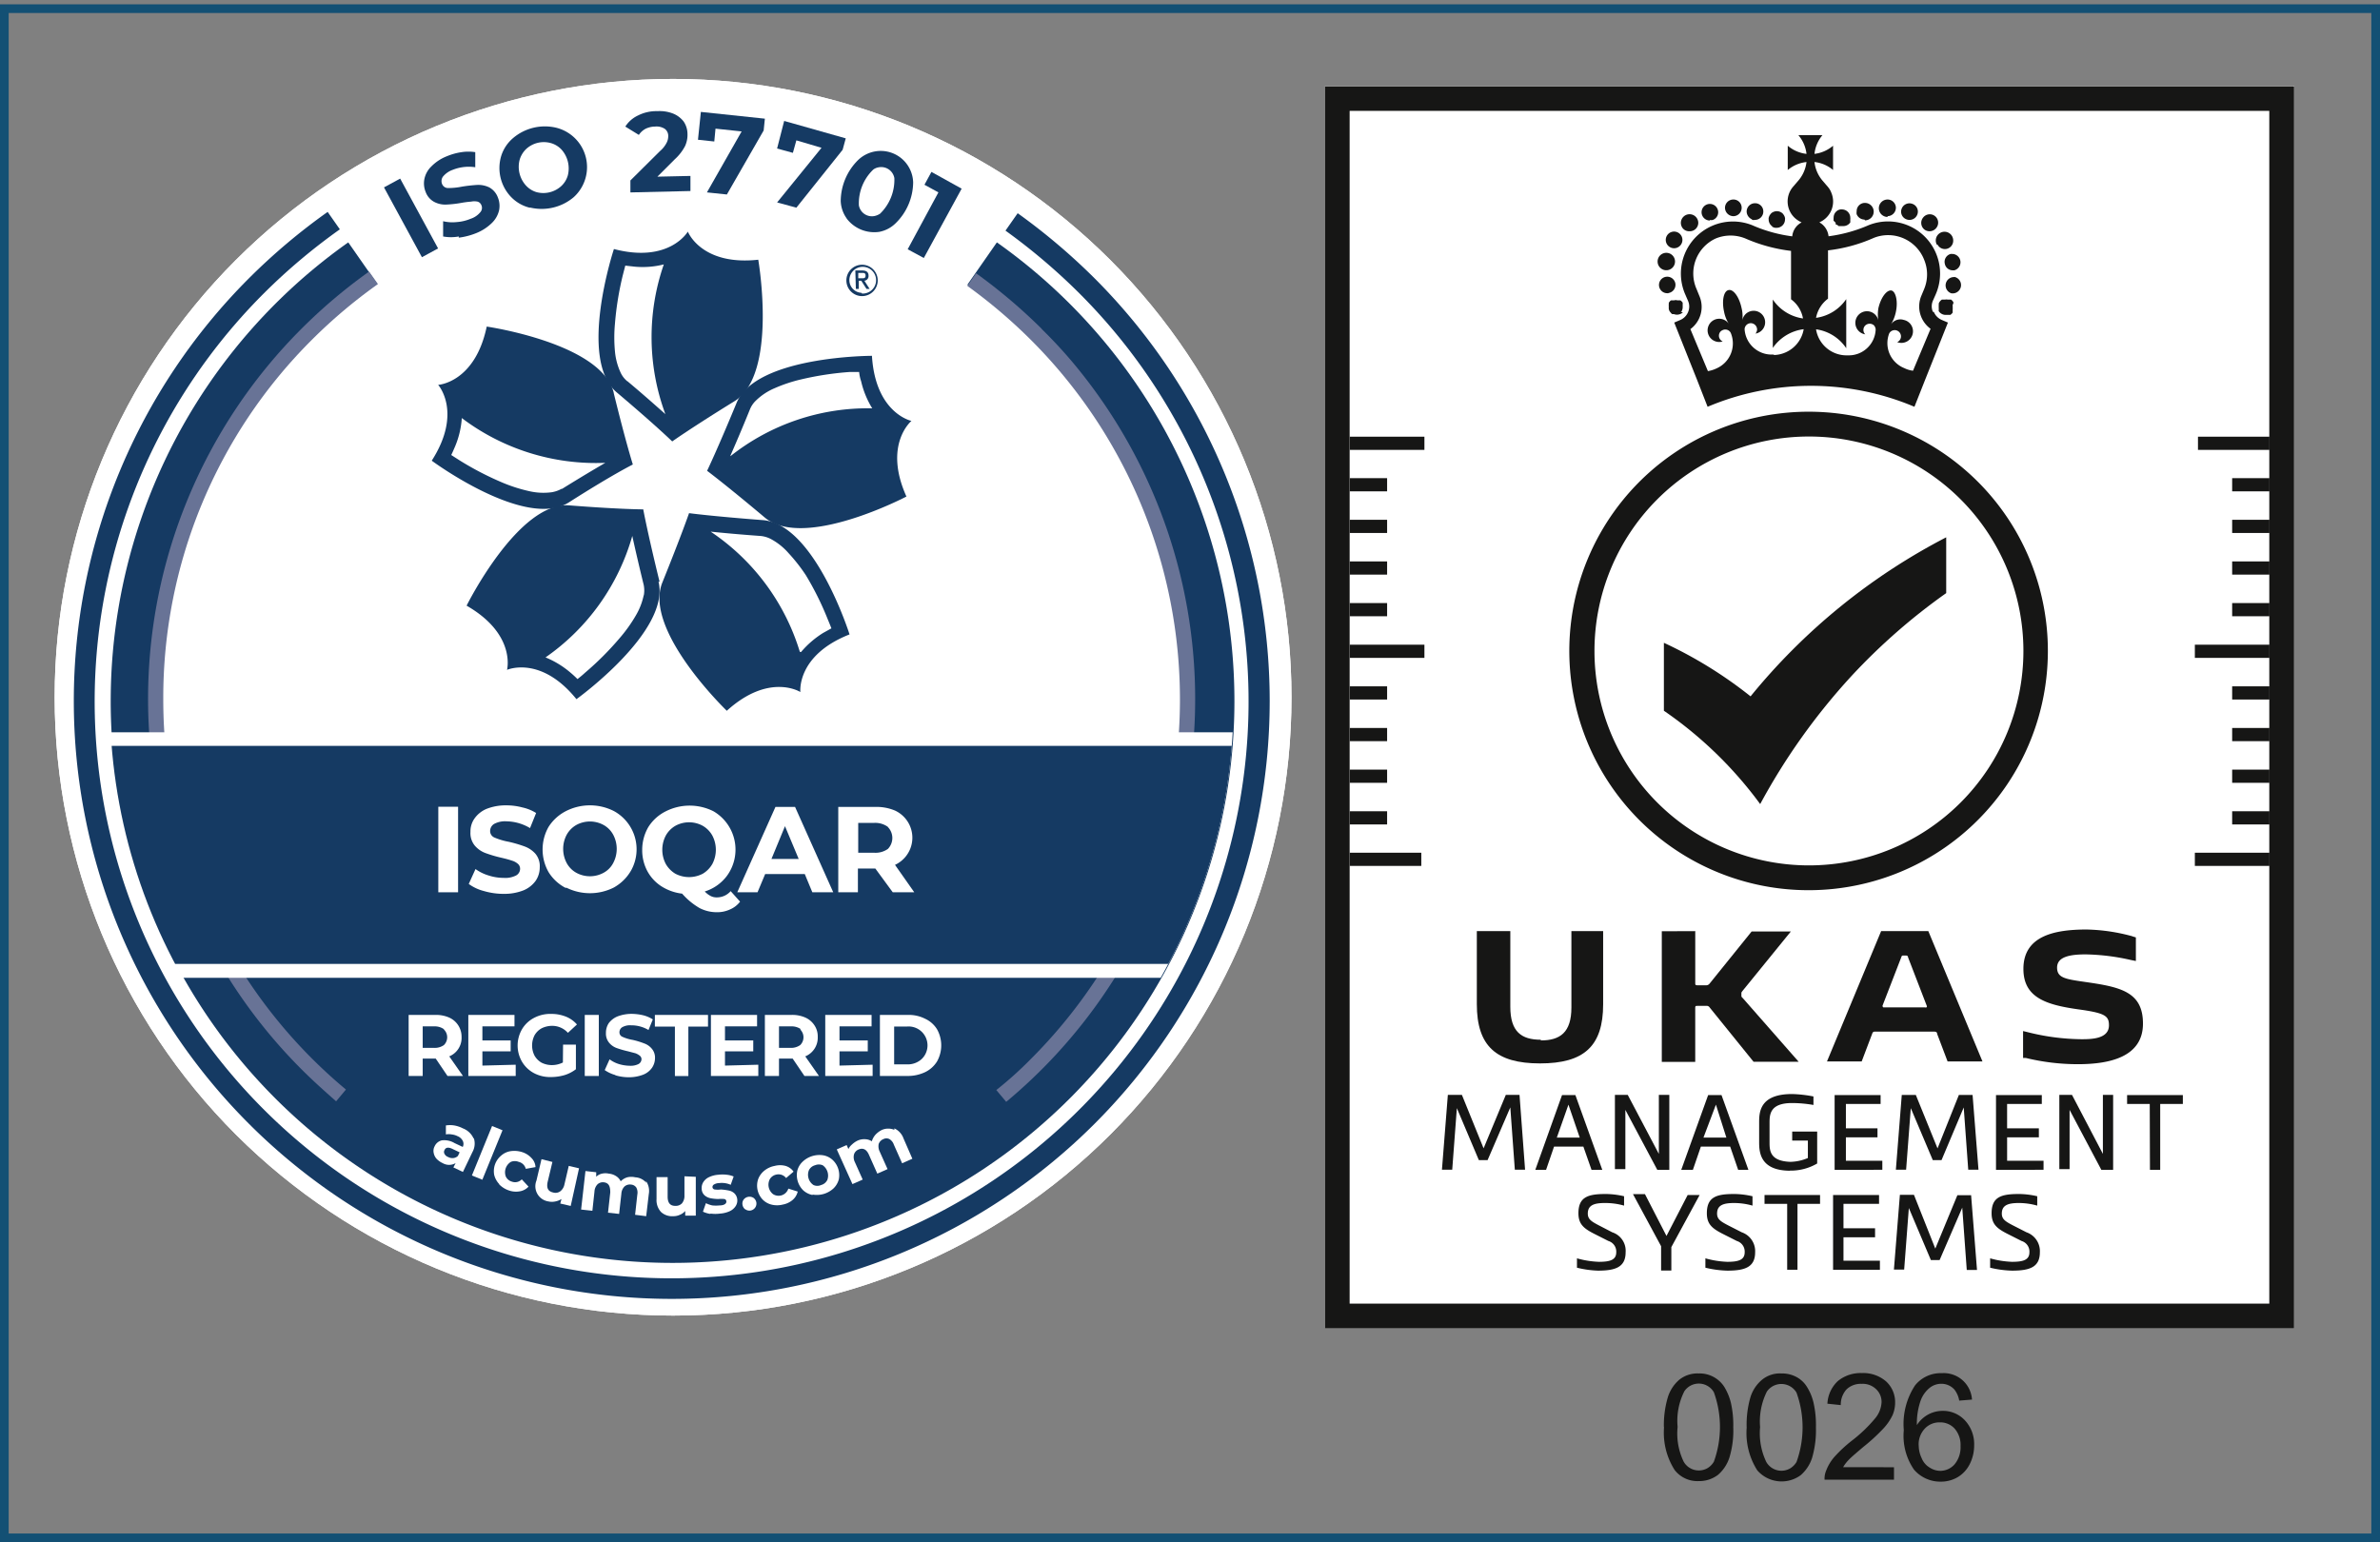 <svg xmlns="http://www.w3.org/2000/svg" xmlns:xlink="http://www.w3.org/1999/xlink" width="136.596" height="88.523" viewBox="0 0 136.596 88.523">
  <rect x="0" y="0" width="136.596" height="88.523" fill="#808080" stroke="none"/>
  <defs>
    <clipPath id="clip-path">
      <rect id="Rectangle_1595" data-name="Rectangle 1595" width="136.367" height="88.523" fill="none"/>
    </clipPath>
    <clipPath id="clip-path-2">
      <path id="Path_58151" data-name="Path 58151" d="M7.26,44.073A35.493,35.493,0,1,0,42.753,8.58,35.493,35.493,0,0,0,7.26,44.073h0" transform="translate(-7.26 -8.58)" fill="none"/>
    </clipPath>
    <clipPath id="clip-path-3">
      <path id="Path_58152" data-name="Path 58152" d="M10.44,44.306A32.247,32.247,0,1,0,42.687,12.06h0A32.247,32.247,0,0,0,10.44,44.306" transform="translate(-10.44 -12.06)" fill="none"/>
    </clipPath>
  </defs>
  <g id="ISO27701" transform="translate(-0.001)">
    <path id="Path_57721" data-name="Path 57721" d="M4.608,4.778h135.6V92.057H4.608Zm-.5,87.777h136.6V4.28H4.11Z" transform="translate(-4.109 -4.031)" fill="#135074"/>
    <g id="Group_19419" data-name="Group 19419" transform="translate(0.23 0)">
      <g id="Group_19484" data-name="Group 19484" clip-path="url(#clip-path)">
        <g id="Group_19418" data-name="Group 19418" transform="translate(75.817 4.93)">
          <path id="Path_57722" data-name="Path 57722" d="M100,86.287a5.637,5.637,0,0,1,.229-1.733,2.171,2.171,0,0,1,.657-1,1.663,1.663,0,0,1,1.105-.359,1.683,1.683,0,0,1,1.474.767,3.3,3.3,0,0,1,.378.906,5.786,5.786,0,0,1,.139,1.414,5.348,5.348,0,0,1-.219,1.733,2.2,2.2,0,0,1-.657,1,1.773,1.773,0,0,1-1.105.359,1.653,1.653,0,0,1-1.384-.637,3.983,3.983,0,0,1-.607-2.47m.777,0a3.725,3.725,0,0,0,.349,1.992,1,1,0,0,0,1.374.368,1.055,1.055,0,0,0,.359-.368,5.856,5.856,0,0,0,0-3.984,1,1,0,0,0-1.693-.06,3.754,3.754,0,0,0-.388,2.052" transform="translate(-80.55 -9.286)" fill="#161615"/>
          <path id="Path_57723" data-name="Path 57723" d="M104.77,86.287a5.637,5.637,0,0,1,.219-1.733,2.121,2.121,0,0,1,.667-1,1.613,1.613,0,0,1,1.1-.359,1.763,1.763,0,0,1,.866.2,1.583,1.583,0,0,1,.607.568,2.987,2.987,0,0,1,.378.906,5.8,5.8,0,0,1,.139,1.434,5.637,5.637,0,0,1-.219,1.733,2.2,2.2,0,0,1-.657,1,1.852,1.852,0,0,1-2.49-.279,3.984,3.984,0,0,1-.607-2.47m.767,0a3.824,3.824,0,0,0,.359,1.992,1,1,0,0,0,1.364.368,1.086,1.086,0,0,0,.368-.368,5.856,5.856,0,0,0,0-3.984,1.01,1.01,0,0,0-1.7-.06,3.844,3.844,0,0,0-.388,2.052" transform="translate(-80.57 -9.286)" fill="#161615"/>
          <path id="Path_57724" data-name="Path 57724" d="M113.244,88.578v.717H109.26a1.165,1.165,0,0,1,.09-.518,2.569,2.569,0,0,1,.488-.807,7.789,7.789,0,0,1,1-.926,8.276,8.276,0,0,0,1.344-1.295,1.563,1.563,0,0,0,.349-.9,1,1,0,0,0-.319-.757,1.1,1.1,0,0,0-.827-.3,1.175,1.175,0,0,0-.866.319,1.3,1.3,0,0,0-.329.9l-.767-.08a1.9,1.9,0,0,1,.6-1.3,2.061,2.061,0,0,1,1.384-.458,1.992,1.992,0,0,1,1.394.488,1.613,1.613,0,0,1,.508,1.205,1.823,1.823,0,0,1-.149.727,3.1,3.1,0,0,1-.5.737A10.708,10.708,0,0,1,111.5,87.4c-.448.378-.737.627-.866.767a2.092,2.092,0,0,0-.309.408Z" transform="translate(-80.588 -9.286)" fill="#161615"/>
          <path id="Path_57725" data-name="Path 57725" d="M117.754,84.694l-.747.06a1.424,1.424,0,0,0-.279-.637,1,1,0,0,0-.747-.329,1.066,1.066,0,0,0-.627.2,1.673,1.673,0,0,0-.558.757,3.984,3.984,0,0,0-.219,1.414,1.8,1.8,0,0,1,.667-.617,1.763,1.763,0,0,1,.817-.2,1.713,1.713,0,0,1,1.275.548,1.992,1.992,0,0,1,.528,1.424,2.37,2.37,0,0,1-.249,1.076,1.812,1.812,0,0,1-.677.747,1.9,1.9,0,0,1-1,.269,1.992,1.992,0,0,1-1.524-.687,3.416,3.416,0,0,1-.588-2.271,4.033,4.033,0,0,1,.647-2.569,1.882,1.882,0,0,1,1.534-.7,1.623,1.623,0,0,1,1.733,1.514m-3.057,2.629a1.7,1.7,0,0,0,.169.737,1.1,1.1,0,0,0,.458.538,1.125,1.125,0,0,0,.617.189,1.1,1.1,0,0,0,.817-.378,1.534,1.534,0,0,0,.339-1.046,1.414,1.414,0,0,0-.339-1,1.105,1.105,0,0,0-.847-.359,1.145,1.145,0,0,0-.866.359,1.315,1.315,0,0,0-.349,1" transform="translate(-80.607 -9.286)" fill="#161615"/>
          <rect id="Rectangle_1454" data-name="Rectangle 1454" width="55.63" height="71.315" fill="#fff"/>
          <path id="Path_57726" data-name="Path 57726" d="M134.666,78.881H81.884V10.414h52.782ZM136.09,9H80.47V80.3h55.62Z" transform="translate(-80.47 -8.98)" fill="#161615"/>
          <rect id="Rectangle_1455" data-name="Rectangle 1455" width="4.282" height="0.757" transform="translate(1.424 20.137)" fill="#161615"/>
          <rect id="Rectangle_1456" data-name="Rectangle 1456" width="4.282" height="0.757" transform="translate(1.424 32.077)" fill="#161615"/>
          <rect id="Rectangle_1457" data-name="Rectangle 1457" width="2.141" height="0.757" transform="translate(1.424 22.517)" fill="#161615"/>
          <rect id="Rectangle_1458" data-name="Rectangle 1458" width="2.141" height="0.757" transform="translate(1.424 24.907)" fill="#161615"/>
          <rect id="Rectangle_1459" data-name="Rectangle 1459" width="2.141" height="0.757" transform="translate(1.424 27.297)" fill="#161615"/>
          <rect id="Rectangle_1460" data-name="Rectangle 1460" width="2.141" height="0.757" transform="translate(1.424 29.687)" fill="#161615"/>
          <rect id="Rectangle_1461" data-name="Rectangle 1461" width="4.103" height="0.757" transform="translate(1.424 44.018)" fill="#161615"/>
          <rect id="Rectangle_1462" data-name="Rectangle 1462" width="2.141" height="0.757" transform="translate(1.424 34.467)" fill="#161615"/>
          <rect id="Rectangle_1463" data-name="Rectangle 1463" width="2.141" height="0.757" transform="translate(1.424 36.857)" fill="#161615"/>
          <rect id="Rectangle_1464" data-name="Rectangle 1464" width="2.141" height="0.757" transform="translate(1.424 39.248)" fill="#161615"/>
          <rect id="Rectangle_1465" data-name="Rectangle 1465" width="2.141" height="0.757" transform="translate(1.424 41.638)" fill="#161615"/>
          <rect id="Rectangle_1466" data-name="Rectangle 1466" width="4.282" height="0.757" transform="translate(49.924 44.018)" fill="#161615"/>
          <rect id="Rectangle_1467" data-name="Rectangle 1467" width="4.282" height="0.757" transform="translate(49.924 32.077)" fill="#161615"/>
          <rect id="Rectangle_1468" data-name="Rectangle 1468" width="2.141" height="0.757" transform="translate(52.065 41.638)" fill="#161615"/>
          <rect id="Rectangle_1469" data-name="Rectangle 1469" width="2.141" height="0.757" transform="translate(52.065 39.248)" fill="#161615"/>
          <rect id="Rectangle_1470" data-name="Rectangle 1470" width="2.141" height="0.757" transform="translate(52.065 36.857)" fill="#161615"/>
          <rect id="Rectangle_1471" data-name="Rectangle 1471" width="2.141" height="0.757" transform="translate(52.065 34.467)" fill="#161615"/>
          <rect id="Rectangle_1472" data-name="Rectangle 1472" width="4.103" height="0.757" transform="translate(50.103 20.137)" fill="#161615"/>
          <rect id="Rectangle_1473" data-name="Rectangle 1473" width="2.141" height="0.757" transform="translate(52.065 29.687)" fill="#161615"/>
          <rect id="Rectangle_1474" data-name="Rectangle 1474" width="2.141" height="0.757" transform="translate(52.065 27.297)" fill="#161615"/>
          <rect id="Rectangle_1475" data-name="Rectangle 1475" width="2.141" height="0.757" transform="translate(52.065 24.907)" fill="#161615"/>
          <rect id="Rectangle_1476" data-name="Rectangle 1476" width="2.141" height="0.757" transform="translate(52.065 22.517)" fill="#161615"/>
          <path id="Path_57727" data-name="Path 57727" d="M89.829,70.885h-.5L88.066,67.9h0L87.8,71.432H87.21l.339-4.292h.807L89.6,70.207l1.275-3.067h.787l.319,4.292h-.588l-.259-3.575h0Z" transform="translate(-80.498 -9.22)" fill="#161615"/>
          <path id="Path_57728" data-name="Path 57728" d="M95.817,71.442l-.468-1.334H93.666l-.458,1.334H92.59l1.534-4.292h.767l1.544,4.292ZM93.825,69.59h1.315L94.492,67.7h0Z" transform="translate(-80.52 -9.22)" fill="#161615"/>
          <path id="Path_57729" data-name="Path 57729" d="M99.7,70.526h0V67.14h.6v4.3H99.61L97.778,68h0V71.4h-.6V67.14h.737Z" transform="translate(-80.539 -9.22)" fill="#161615"/>
          <path id="Path_57730" data-name="Path 57730" d="M104.267,71.442l-.458-1.334h-1.683l-.458,1.334H101l1.544-4.292h.767l1.544,4.292Zm-1.992-1.852h1.315l-.6-1.892h0Z" transform="translate(-80.554 -9.22)" fill="#161615"/>
          <path id="Path_57731" data-name="Path 57731" d="M107.283,71.492c-1.753,0-1.793-1.076-1.793-1.653V68.753c0-.588,0-1.663,1.892-1.663a7.331,7.331,0,0,1,1.225.139v.488a7.27,7.27,0,0,0-1.225-.11c-1.275,0-1.295.657-1.295,1.145v1.085c0,.478,0,1.105,1.2,1.145a2.7,2.7,0,0,0,1-.219v-1h-.9v-.518h1.434v1.832a2.988,2.988,0,0,1-1.583.408" transform="translate(-80.573 -9.22)" fill="#161615"/>
          <path id="Path_57732" data-name="Path 57732" d="M109.84,71.442V67.15h2.639v.508h-1.992v1.4H112.3v.518h-1.813v1.344h2.091v.518Z" transform="translate(-80.591 -9.22)" fill="#161615"/>
          <path id="Path_57733" data-name="Path 57733" d="M115.989,70.885h-.5L114.226,67.9h0l-.269,3.535h-.588l.339-4.292h.807l1.245,3.067,1.225-3.067h.787l.339,4.292h-.588l-.259-3.575h0Z" transform="translate(-80.605 -9.22)" fill="#161615"/>
          <path id="Path_57734" data-name="Path 57734" d="M119.14,71.442V67.15h2.629v.508h-1.992v1.4H121.6v.518h-1.822v1.344h2.091v.518Z" transform="translate(-80.629 -9.22)" fill="#161615"/>
          <path id="Path_57735" data-name="Path 57735" d="M125.29,70.526h0V67.14h.588v4.3H125.2L123.378,68h0V71.4h-.588V67.14h.727Z" transform="translate(-80.644 -9.22)" fill="#161615"/>
          <path id="Path_57736" data-name="Path 57736" d="M127.995,67.658h-1.3V67.15h3.2v.508h-1.3v3.784h-.588Z" transform="translate(-80.66 -9.22)" fill="#161615"/>
          <path id="Path_57737" data-name="Path 57737" d="M96.613,73.368c-.6,0-1,.1-1,.607,0,.319.2.448.617.667l.787.408a1.115,1.115,0,0,1,.767,1.145c0,.866-.6,1.056-1.593,1.056a5.855,5.855,0,0,1-1.2-.169v-.538a5.319,5.319,0,0,0,1.255.2c.627,0,1-.1,1-.548a.637.637,0,0,0-.448-.647l-.847-.428c-.578-.3-.876-.548-.876-1.165,0-.926.538-1.105,1.554-1.105a4.8,4.8,0,0,1,1.066.129v.538a3.874,3.874,0,0,0-1.066-.149" transform="translate(-80.53 -9.243)" fill="#161615"/>
          <path id="Path_57738" data-name="Path 57738" d="M100.142,75.26h0l1.215-2.35h.687L100.421,75.9v1.344h-.588V75.848L98.22,72.86h.687Z" transform="translate(-80.543 -9.243)" fill="#161615"/>
          <path id="Path_57739" data-name="Path 57739" d="M104.063,73.368c-.6,0-1,.1-1,.607,0,.319.2.448.617.667l.8.408a1.145,1.145,0,0,1,.767,1.145c0,.866-.6,1.056-1.6,1.056a5.974,5.974,0,0,1-1.255-.169v-.538a5.319,5.319,0,0,0,1.255.2c.627,0,1-.1,1-.548a.637.637,0,0,0-.448-.647l-.847-.428c-.578-.3-.876-.548-.876-1.165,0-.926.538-1.105,1.554-1.105a4.8,4.8,0,0,1,1.066.129v.538a3.875,3.875,0,0,0-1.066-.149" transform="translate(-80.56 -9.243)" fill="#161615"/>
          <path id="Path_57740" data-name="Path 57740" d="M107.1,73.418h-1.3V72.91h3.187v.508h-1.295V77.2H107.1Z" transform="translate(-80.574 -9.244)" fill="#161615"/>
          <path id="Path_57741" data-name="Path 57741" d="M109.75,77.2V72.91h2.639v.508h-2.042v1.4h1.813v.518h-1.813v1.344h2.091V77.2Z" transform="translate(-80.59 -9.244)" fill="#161615"/>
          <path id="Path_57742" data-name="Path 57742" d="M115.879,76.645h-.5l-1.265-2.988h0l-.269,3.535h-.588L113.6,72.9h.807l1.225,3.087L116.9,72.92h.787l.339,4.292h-.588l-.259-3.575h0Z" transform="translate(-80.605 -9.244)" fill="#161615"/>
          <path id="Path_57743" data-name="Path 57743" d="M120.473,73.368c-.6,0-1,.1-1,.607,0,.319.2.448.617.667l.8.408a1.145,1.145,0,0,1,.767,1.145c0,.866-.6,1.056-1.6,1.056a5.974,5.974,0,0,1-1.255-.169v-.538a5.319,5.319,0,0,0,1.255.2c.627,0,1-.1,1-.548a.637.637,0,0,0-.448-.647l-.847-.428c-.578-.3-.876-.548-.876-1.165,0-.926.538-1.105,1.554-1.105a4.8,4.8,0,0,1,1.066.129v.538a3.875,3.875,0,0,0-1.066-.149" transform="translate(-80.628 -9.243)" fill="#161615"/>
          <path id="Path_57744" data-name="Path 57744" d="M92.895,63.974c1.105,0,1.753-.458,1.753-1.892V57.7H96.47v4.193c0,2.42-1.105,3.4-3.625,3.4s-3.625-1-3.625-3.4V57.7h1.922v4.342c0,1.434.637,1.892,1.753,1.892" transform="translate(-80.506 -9.181)" fill="#161615"/>
          <path id="Path_57745" data-name="Path 57745" d="M101.8,57.7v2.988c0,.08,0,.12.129.12h.468a.249.249,0,0,0,.229-.1l2.41-2.988h2.251l-2.769,3.406c-.05.07-.07.08-.07.139v.129a.149.149,0,0,0,.07.139l3.217,3.665h-2.589l-2.52-3.117a.2.2,0,0,0-.2-.09h-.508c-.09,0-.119,0-.119.129v3.087H99.88v-7.5Z" transform="translate(-80.55 -9.181)" fill="#161615"/>
          <path id="Path_57746" data-name="Path 57746" d="M116.321,65.179l-.6-1.583c0-.12-.1-.129-.219-.129H112.2c-.11,0-.169,0-.209.129l-.6,1.583H109.4l3.107-7.479h2.709l3.107,7.479Zm-1.265-3.087a.08.08,0,0,0,.08-.08h0L114.051,59.2c0-.08-.06-.1-.139-.1h-.11c-.08,0-.11,0-.139.1l-1.076,2.778s0,.08.05.1h2.42Z" transform="translate(-80.589 -9.181)" fill="#161615"/>
          <path id="Path_57747" data-name="Path 57747" d="M126.974,58l.2.06v1.354l-.3-.06a12.519,12.519,0,0,0-2.579-.319c-.886,0-1.643.129-1.643.757s.528.667,1.822.856c1.892.279,3.107.588,3.107,2.36,0,1.922-1.922,2.33-3.735,2.33a12.635,12.635,0,0,1-2.987-.358H120.7V63.436l.249.06a13.006,13.006,0,0,0,3.087.408c.548,0,1.593,0,1.593-.8,0-.548-.239-.707-1.773-.916-1.822-.259-3.137-.667-3.137-2.32,0-1.892,1.773-2.261,3.625-2.261a10.636,10.636,0,0,1,2.629.388" transform="translate(-80.635 -9.181)" fill="#161615"/>
          <path id="Path_57748" data-name="Path 57748" d="M104.979,44.132A24.568,24.568,0,0,0,100,41.055v3.9a22.965,22.965,0,0,1,5.527,5.358h0a36.34,36.34,0,0,1,5.238-7.35,34.857,34.857,0,0,1,5.438-4.76V35a35.553,35.553,0,0,0-11.254,9.162" transform="translate(-80.55 -9.087)" fill="#161615"/>
          <path id="Path_57749" data-name="Path 57749" d="M108.313,29.184a12.309,12.309,0,1,1-.02,0m0-1.424a13.733,13.733,0,1,0,13.723,13.73v0A13.723,13.723,0,0,0,108.293,27.76" transform="translate(-80.528 -9.057)" fill="#161615"/>
          <path id="Path_57750" data-name="Path 57750" d="M100.937,22H101a.5.5,0,0,0,.08-.259v-.269l-.06-.07a.209.209,0,0,0-.08-.06h-.169a.279.279,0,0,0-.179,0h-.179a.189.189,0,0,0-.07.06l-.06.07v.08a.159.159,0,0,0,0,.09.309.309,0,0,0,0,.1.279.279,0,0,0,0,.09.359.359,0,0,0,.07.169l.06.07a.189.189,0,0,0,.07.06h.09a.5.5,0,0,0,.518-.1" transform="translate(-80.551 -9.031)" fill="#161615"/>
          <path id="Path_57751" data-name="Path 57751" d="M100.409,18.3a.478.478,0,1,0-.3-.423.478.478,0,0,0,.3.423h0" transform="translate(-80.551 -9.015)" fill="#161615"/>
          <path id="Path_57752" data-name="Path 57752" d="M101.5,17.356a.488.488,0,0,0,.478-.478.5.5,0,0,0-1,0,.508.508,0,0,0,.11.309.478.478,0,0,0,.368.169" transform="translate(-80.554 -9.011)" fill="#161615"/>
          <path id="Path_57753" data-name="Path 57753" d="M102.648,16.706a.448.448,0,0,0,.159,0,.468.468,0,0,0,.289-.607.476.476,0,1,0-.448.637" transform="translate(-80.559 -9.008)" fill="#161615"/>
          <path id="Path_57754" data-name="Path 57754" d="M104,16.486a.478.478,0,0,0,.478-.478A.468.468,0,0,0,104,15.53a.478.478,0,0,0-.478.478h0a.488.488,0,0,0,.478.478" transform="translate(-80.565 -9.007)" fill="#161615"/>
          <path id="Path_57755" data-name="Path 57755" d="M105.079,16.7a.508.508,0,0,0,.169,0,.478.478,0,0,0,.478-.478.468.468,0,0,0-.478-.478.478.478,0,0,0-.478.478.5.5,0,0,0,.309.448" transform="translate(-80.57 -9.008)" fill="#161615"/>
          <path id="Path_57756" data-name="Path 57756" d="M100.088,19.6h.1a.5.5,0,1,0-.1,0" transform="translate(-80.549 -9.02)" fill="#161615"/>
          <path id="Path_57757" data-name="Path 57757" d="M100.258,20.916a.478.478,0,0,0,.4-.548h0a.474.474,0,1,0-.478.558h.08" transform="translate(-80.549 -9.025)" fill="#161615"/>
          <path id="Path_57758" data-name="Path 57758" d="M106.229,17.086a.558.558,0,0,0,.179.07h.09a.478.478,0,0,0,.478-.478.279.279,0,0,0,0-.09.508.508,0,0,0-.07-.169l-.06-.08a.488.488,0,0,0-.428-.129.667.667,0,0,0-.179.07l-.07.06-.06.08a.508.508,0,0,0-.07.169.279.279,0,0,0,0,.09.478.478,0,0,0,.139.339l.07.06" transform="translate(-80.575 -9.01)" fill="#161615"/>
          <path id="Path_57759" data-name="Path 57759" d="M116.677,21.519a.2.2,0,0,0,0-.08l-.06-.08-.07-.06h-.179a.538.538,0,0,0-.179,0h-.169a.478.478,0,0,0-.179.219v.09a.279.279,0,0,0,0,.09.339.339,0,0,0,0,.1v.09a.3.3,0,0,0,0,.08l.06.07a.478.478,0,0,0,.339.139h.269l.07-.06.06-.07v-.169a.339.339,0,0,0,0-.1.279.279,0,0,0,0-.09V21.6" transform="translate(-80.615 -9.031)" fill="#161615"/>
          <path id="Path_57760" data-name="Path 57760" d="M114,16.676a.478.478,0,0,0,.607-.3.468.468,0,0,0-.3-.6.478.478,0,0,0-.607.289.468.468,0,0,0,.289.607h0" transform="translate(-80.606 -9.008)" fill="#161615"/>
          <path id="Path_57761" data-name="Path 57761" d="M115,17.246a.488.488,0,0,0,.677-.06.481.481,0,1,0-.737-.617.488.488,0,0,0,.06.677h0" transform="translate(-80.611 -9.011)" fill="#161615"/>
          <path id="Path_57762" data-name="Path 57762" d="M115.77,18.127a.478.478,0,0,0,.9-.239.5.5,0,1,0-1,0,.478.478,0,0,0,.06.239" transform="translate(-80.615 -9.015)" fill="#161615"/>
          <path id="Path_57763" data-name="Path 57763" d="M112.888,16.486a.488.488,0,0,0,.478-.478.478.478,0,0,0-.478-.478h0a.5.5,0,0,0,0,1h0" transform="translate(-80.601 -9.007)" fill="#161615"/>
          <path id="Path_57764" data-name="Path 57764" d="M116.558,18.66a.468.468,0,0,0-.368.568.458.458,0,0,0,.458.378h.09a.478.478,0,0,0-.179-.936h0" transform="translate(-80.617 -9.02)" fill="#161615"/>
          <path id="Path_57765" data-name="Path 57765" d="M116.738,20a.478.478,0,0,0-.159.936h.08a.478.478,0,0,0,.08-.946" transform="translate(-80.617 -9.025)" fill="#161615"/>
          <path id="Path_57766" data-name="Path 57766" d="M111.588,16.726a.5.5,0,1,0,0-1,.468.468,0,0,0-.478.478.508.508,0,0,0,0,.169.488.488,0,0,0,.448.309" transform="translate(-80.596 -9.008)" fill="#161615"/>
          <path id="Path_57767" data-name="Path 57767" d="M109.9,16.867a.359.359,0,0,0,0,.09l.1.04.07.06h.269a.478.478,0,0,0,.339-.139l.06-.07v-.179a.279.279,0,0,0,0-.09.478.478,0,0,0-.478-.478h-.09a.478.478,0,0,0-.179.07l-.07.06a.478.478,0,0,0-.139.339.279.279,0,0,0,0,.09.159.159,0,0,0,0,.09" transform="translate(-80.59 -9.009)" fill="#161615"/>
          <path id="Path_57768" data-name="Path 57768" d="M115.439,21.958a.807.807,0,0,1,0-.627l.159-.359a2.988,2.988,0,0,0-3.844-3.984h0a8.5,8.5,0,0,1-2.3.637,1.046,1.046,0,0,0-.528-.8,1.3,1.3,0,0,0,.687-1.7,1.125,1.125,0,0,0-.209-.349h0l-.3-.349a1.992,1.992,0,0,1-.458-1.066,1.992,1.992,0,0,1,1.066.458V12.427a1.992,1.992,0,0,1-1.066.468,1.992,1.992,0,0,1,.458-1.076h-1.384a1.992,1.992,0,0,1,.468,1.076,1.992,1.992,0,0,1-1.076-.468v1.394a1.992,1.992,0,0,1,1.076-.458,1.992,1.992,0,0,1-.468,1.066l-.3.349h0a1.295,1.295,0,0,0,.139,1.832,1.583,1.583,0,0,0,.349.219,1,1,0,0,0-.538.8,8.336,8.336,0,0,1-2.291-.637h0a2.988,2.988,0,0,0-3.844,3.984l.159.368a.807.807,0,0,1,0,.627.847.847,0,0,1-.448.458l-.349.149,1.315,3.3.6,1.534a15.247,15.247,0,0,1,11.871,0l.607-1.534,1.315-3.3-.349-.149a.856.856,0,0,1-.458-.458M108.448,13.154Zm-2.1,11.253a1.554,1.554,0,0,1-1.713-1.454h0a.359.359,0,0,1,.378-.339.368.368,0,0,1,.339.378.428.428,0,0,1-.09.219.659.659,0,1,0-.757-.757h0a1.992,1.992,0,0,0-.05-.737c-.139-.627-.478-1.086-.757-1h0c-.269.07-.378.627-.239,1.245a1.992,1.992,0,0,0,.279.7h0a.667.667,0,1,0-.359,1,.358.358,0,0,1-.189-.468.319.319,0,0,1,.179-.179.349.349,0,0,1,.468.149,1.564,1.564,0,0,1-.807,2.042h0a1.813,1.813,0,0,1-.5.159l-1.006-2.41a1.583,1.583,0,0,0,.508-1.922l-.149-.368a2.211,2.211,0,0,1,1.105-2.918,2.241,2.241,0,0,1,1.683,0,9.282,9.282,0,0,0,2.629.717v2.778a1.743,1.743,0,0,1,.687,1.1,2.52,2.52,0,0,1-1.733-1.086v2.778a2.54,2.54,0,0,1,1.773-1.076,1.783,1.783,0,0,1-1.753,1.484m8.027.9a1.514,1.514,0,0,1-.5-.149,1.544,1.544,0,0,1-.866-1.992h0a.359.359,0,1,1,.458.5.667.667,0,1,0,.378-1.275.647.647,0,0,0-.737.259h0a2.221,2.221,0,0,0,.279-.7c.139-.617,0-1.175-.239-1.245h0c-.279-.06-.617.4-.757,1a2.1,2.1,0,0,0,0,.747h0a.667.667,0,1,0-.757.767.358.358,0,0,1,0-.508.369.369,0,0,1,.508,0,.428.428,0,0,1,.09.219,1.544,1.544,0,0,1-1.6,1.494h0a1.773,1.773,0,0,1-1.822-1.494,2.49,2.49,0,0,1,1.733,1.086V21.231a2.51,2.51,0,0,1-1.733,1.076,1.773,1.773,0,0,1,.687-1.1V18.433a8.963,8.963,0,0,0,2.629-.717,2.221,2.221,0,0,1,2.888,1.255,2.191,2.191,0,0,1,0,1.683l-.149.359a1.583,1.583,0,0,0,.518,1.922Z" transform="translate(-80.553 -8.992)" fill="#161615"/>
        </g>
      </g>
    </g>
    <g id="Group_19485" data-name="Group 19485" transform="translate(3.138 4.531)" clip-path="url(#clip-path-2)">
      <g id="Group_19420" data-name="Group 19420" transform="translate(-1.155 -0.846)">
        <rect id="Rectangle_1478" data-name="Rectangle 1478" width="73.108" height="73.117" transform="translate(0.01)" fill="#fff"/>
        <path id="Path_57769" data-name="Path 57769" d="M79.218,44.289A36.559,36.559,0,1,1,42.666,7.74h0A36.549,36.549,0,0,1,79.218,44.289" transform="translate(-6.1 -7.73)" fill="#fff"/>
        <path id="Path_57770" data-name="Path 57770" d="M61.35,18,42.757,44.709h0L24.124,18A32.247,32.247,0,1,0,61.35,18" transform="translate(-6.118 -7.772)" fill="#153a63"/>
        <path id="Path_57771" data-name="Path 57771" d="M42.7,15A29.319,29.319,0,0,0,14.4,51.957h56.6A29.329,29.329,0,0,0,42.7,15" transform="translate(-6.13 -7.76)" fill="#fff"/>
        <path id="Path_57772" data-name="Path 57772" d="M13.516,44.218a28.99,28.99,0,0,1,8.545-20.635A29.578,29.578,0,0,1,25.836,20.4l-.508-.717a30.534,30.534,0,0,0-3.884,3.286,30.055,30.055,0,0,0,0,42.5c.647.647,1.325,1.255,1.992,1.842L24,66.636A29.109,29.109,0,0,1,13.516,44.218" transform="translate(-6.127 -7.779)" fill="#687396"/>
        <path id="Path_57773" data-name="Path 57773" d="M64.142,22.987a31.42,31.42,0,0,0-3.784-3.207l-.5.727a30.135,30.135,0,0,1,3.655,3.107,29.169,29.169,0,0,1,0,41.259,21.572,21.572,0,0,1-1.992,1.793l.568.677a30.075,30.075,0,0,0,3.884-42.365,27.083,27.083,0,0,0-1.842-1.992" transform="translate(-6.321 -7.78)" fill="#687396"/>
      </g>
    </g>
    <g id="Group_19423" data-name="Group 19423" transform="translate(6.305 7.997)">
      <g id="Group_19486" data-name="Group 19486" clip-path="url(#clip-path-3)">
        <g id="Group_19422" data-name="Group 19422" transform="translate(0 34.039)">
          <rect id="Rectangle_1479" data-name="Rectangle 1479" width="64.494" height="14.092" fill="#fff"/>
          <rect id="Rectangle_1480" data-name="Rectangle 1480" width="64.494" height="12.518" transform="translate(0 0.777)" fill="#153a63"/>
        </g>
      </g>
    </g>
    <g id="Group_19425" data-name="Group 19425" transform="translate(0.23 0)">
      <g id="Group_19487" data-name="Group 19487" clip-path="url(#clip-path)">
        <g id="Group_19424" data-name="Group 19424" transform="translate(4.013 12.16)">
          <path id="Path_57776" data-name="Path 57776" d="M66.948,20.054a35.852,35.852,0,0,0-4.412-3.735l-.7,1a34.756,34.756,0,0,1,4.242,3.6,33.113,33.113,0,1,1-46.807,0,34.209,34.209,0,0,1,4.362-3.675l-.7-1a35.234,35.234,0,0,0-4.521,3.814,34.318,34.318,0,1,0,48.54,0" transform="translate(-8.37 -16.24)" fill="#153a63"/>
        </g>
      </g>
    </g>
    <g id="Group_19427" data-name="Group 19427" transform="translate(3.138 4.531)">
      <g id="Group_19488" data-name="Group 19488" clip-path="url(#clip-path-2)">
        <g id="Group_19426" data-name="Group 19426" transform="translate(21.641 8.764)">
          <path id="Path_57777" data-name="Path 57777" d="M53.786,19.29a.9.9,0,1,1-.9.9h0a.9.9,0,0,1,.9-.9m0,1.653a.767.767,0,1,0-.727-.8h0a.727.727,0,0,0,.687.757h0M53.4,19.619h.4q.359,0,.359.3a.269.269,0,0,1-.239.289h0l.3.468h-.179l-.3-.468H53.6v.468h-.169Zm.169.448h.2c.129,0,.219,0,.219-.159s-.11-.149-.219-.149h-.2Z" transform="translate(-29.088 -17.388)" fill="#153a63"/>
          <path id="Path_57778" data-name="Path 57778" d="M47.772,18.993c-3.276.359-4.043-1.613-4.043-1.613s-1.056,1.832-4.242,1c0,0-2.091,6.324.159,8.226s3.187,2.818,3.187,2.818,1.076-.767,3.575-2.31,1.364-8.116,1.364-8.116m-7.519,6.971a1.4,1.4,0,0,1-.378-.488,3.665,3.665,0,0,1-.329-1.225,8.516,8.516,0,0,1,0-1.593A17.7,17.7,0,0,1,40,19.87l.139-.538.538.06a4.979,4.979,0,0,0,1.673-.129,12.737,12.737,0,0,0,.09,8.594c-.518-.458-1.235-1.1-2.181-1.892" transform="translate(-29.03 -17.38)" fill="#153a63"/>
          <path id="Path_57779" data-name="Path 57779" d="M39.437,26.654c-.707-2.848-7.29-3.8-7.29-3.8-.677,3.227-2.788,3.346-2.788,3.346s1.414,1.573-.368,4.352c0,0,5.378,3.984,7.877,2.39s3.665-2.171,3.665-2.171-.4-1.255-1.1-4.113m-2.988,5.507a1.733,1.733,0,0,1-.578.2,3.585,3.585,0,0,1-1.265-.06,8.963,8.963,0,0,1-1.514-.478,17.618,17.618,0,0,1-2.51-1.3l-.468-.3c.08-.159.149-.329.219-.488a5.089,5.089,0,0,0,.388-1.633,12.757,12.757,0,0,0,8.236,2.569c-.6.349-1.424.837-2.48,1.494" transform="translate(-28.99 -17.403)" fill="#153a63"/>
          <path id="Path_57780" data-name="Path 57780" d="M42.074,37.542c-.7-2.858-.936-4.153-.936-4.153s-1.315,0-4.242-.229S31,38.916,31,38.916c2.858,1.643,2.32,3.685,2.32,3.685s1.932-.856,3.984,1.683c0,0,5.4-3.884,4.711-6.742m-.847.757a3.8,3.8,0,0,1-.458,1.185,8.5,8.5,0,0,1-.926,1.295,17.188,17.188,0,0,1-1.992,1.992c-.149.139-.3.259-.428.359-.129-.129-.269-.259-.4-.368a5.278,5.278,0,0,0-1.434-.876,12.717,12.717,0,0,0,4.979-6.971c.149.677.359,1.6.657,2.818a1.6,1.6,0,0,1,0,.617" transform="translate(-28.998 -17.445)" fill="#153a63"/>
          <path id="Path_57781" data-name="Path 57781" d="M53.025,40.571s-1.992-6.334-4.979-6.563-4.233-.4-4.233-.4-.428,1.245-1.534,3.984,3.7,7.36,3.7,7.36c2.44-2.211,4.223-1.076,4.223-1.076s-.239-2.1,2.818-3.306m-2.848,1a12.767,12.767,0,0,0-5.119-6.9c.687.07,1.633.159,2.878.249a1.6,1.6,0,0,1,.588.179,3.615,3.615,0,0,1,1,.8,9.82,9.82,0,0,1,1,1.275,17.079,17.079,0,0,1,1.255,2.53c.08.189.149.359.209.518l-.468.259a5.378,5.378,0,0,0-1.275,1.1" transform="translate(-29.044 -17.447)" fill="#153a63"/>
          <path id="Path_57782" data-name="Path 57782" d="M56.582,28.275s-2.061-.438-2.261-3.735c0,0-6.653,0-7.768,2.7s-1.693,3.9-1.693,3.9,1.056.787,3.306,2.679S56.3,32.617,56.3,32.617c-1.344-2.988.289-4.342.289-4.342M46.2,30.266c.279-.637.657-1.514,1.125-2.669a1.454,1.454,0,0,1,.349-.5,3.466,3.466,0,0,1,1.066-.7,8.584,8.584,0,0,1,1.5-.5,17.637,17.637,0,0,1,2.788-.428h.558A2.369,2.369,0,0,0,53.7,26a5.168,5.168,0,0,0,.637,1.554A12.678,12.678,0,0,0,46.2,30.3" transform="translate(-29.055 -17.41)" fill="#153a63"/>
        </g>
      </g>
    </g>
    <g id="Group_19489" data-name="Group 19489" transform="translate(0.23 0)" clip-path="url(#clip-path)">
      <g id="Group_19428" data-name="Group 19428" transform="translate(21.81 6.37)">
        <rect id="Rectangle_1482" data-name="Rectangle 1482" width="1.135" height="4.91" transform="translate(3.117 39.939)" fill="#fff"/>
        <path id="Path_57784" data-name="Path 57784" d="M32,55.37a2.53,2.53,0,0,1-.876-.408l.388-.856a2.49,2.49,0,0,0,.747.368,2.818,2.818,0,0,0,.866.139,1.364,1.364,0,0,0,.717-.139.438.438,0,0,0,.229-.388.368.368,0,0,0-.139-.289.9.9,0,0,0-.349-.179c-.139-.05-.329-.1-.578-.159a7.419,7.419,0,0,1-.916-.269,1.474,1.474,0,0,1-.617-.428,1.115,1.115,0,0,1-.249-.787,1.265,1.265,0,0,1,.229-.767,1.6,1.6,0,0,1,.7-.558,2.988,2.988,0,0,1,1.135-.2,3.555,3.555,0,0,1,.916.12,2.47,2.47,0,0,1,.787.319l-.349.866a2.709,2.709,0,0,0-1.354-.388,1.315,1.315,0,0,0-.707.149.478.478,0,0,0-.229.408.4.4,0,0,0,.259.378,3.764,3.764,0,0,0,.807.239,7.42,7.42,0,0,1,.916.269,1.544,1.544,0,0,1,.617.418,1.105,1.105,0,0,1,.249.777,1.364,1.364,0,0,1-.229.767,1.613,1.613,0,0,1-.707.558,2.988,2.988,0,0,1-1.145.2A3.983,3.983,0,0,1,32,55.37" transform="translate(-26.26 -10.591)" fill="#fff"/>
        <path id="Path_57785" data-name="Path 57785" d="M36.724,55.2a2.51,2.51,0,0,1-1-.916,2.629,2.629,0,0,1,0-2.6,2.559,2.559,0,0,1,1-.906,3.037,3.037,0,0,1,2.749,0,2.5,2.5,0,0,1,1,3.386,2.589,2.589,0,0,1-1,1,3.037,3.037,0,0,1-2.749,0m2.161-.846a1.345,1.345,0,0,0,.548-.558,1.733,1.733,0,0,0,0-1.623,1.4,1.4,0,0,0-.548-.558,1.633,1.633,0,0,0-1.574,0,1.474,1.474,0,0,0-.548.558,1.733,1.733,0,0,0,0,1.623,1.4,1.4,0,0,0,.548.558,1.633,1.633,0,0,0,1.574,0" transform="translate(-26.278 -10.591)" fill="#fff"/>
        <path id="Path_57786" data-name="Path 57786" d="M46.737,55.977a1.424,1.424,0,0,1-.578.448,1.733,1.733,0,0,1-.747.159,2.151,2.151,0,0,1-1-.239,3.984,3.984,0,0,1-1-.827,2.828,2.828,0,0,1-1.2-.428,2.38,2.38,0,0,1-.807-.886A2.539,2.539,0,0,1,41.12,53a2.609,2.609,0,0,1,.349-1.3,2.49,2.49,0,0,1,1-.906,3.037,3.037,0,0,1,2.749,0,2.549,2.549,0,0,1,.767,3.7,2.52,2.52,0,0,1-1.275.9,1.275,1.275,0,0,0,.339.259.717.717,0,0,0,.349.08,1.046,1.046,0,0,0,.8-.359Zm-4.262-2.161a1.544,1.544,0,0,0,.548.558,1.693,1.693,0,0,0,1.574,0,1.544,1.544,0,0,0,.548-.558,1.753,1.753,0,0,0,0-1.633,1.474,1.474,0,0,0-.548-.558,1.633,1.633,0,0,0-1.574,0,1.474,1.474,0,0,0-.548.558,1.753,1.753,0,0,0,0,1.633" transform="translate(-26.301 -10.591)" fill="#fff"/>
        <path id="Path_57787" data-name="Path 57787" d="M50.474,54.394H48.2l-.438,1.046H46.6l2.191-4.9h1.125l2.191,4.9h-1.2Zm-.349-.866-.787-1.882-.777,1.882Z" transform="translate(-26.324 -10.591)" fill="#fff"/>
        <path id="Path_57788" data-name="Path 57788" d="M55.547,55.44l-1-1.364h-1V55.44H52.42v-4.9h2.131a2.729,2.729,0,0,1,1.125.209,1.717,1.717,0,0,1,0,3.117l1.105,1.573Zm-.279-3.754a1.235,1.235,0,0,0-.787-.229h-.916v1.713h.916a1.225,1.225,0,0,0,.787-.219.9.9,0,0,0,0-1.255h0" transform="translate(-26.348 -10.591)" fill="#fff"/>
        <path id="Path_57789" data-name="Path 57789" d="M29.891,66.035l-.677-1h-.747v1H27.66V62.53h1.514a1.872,1.872,0,0,1,.807.149,1.2,1.2,0,0,1,.717,1.115,1.145,1.145,0,0,1-.707,1.115l.787,1.125Zm-.209-2.689a.916.916,0,0,0-.558-.159h-.657v1.235h.657a.916.916,0,0,0,.558-.159.627.627,0,0,0,0-.9h0" transform="translate(-26.246 -10.641)" fill="#fff"/>
        <path id="Path_57790" data-name="Path 57790" d="M33.819,65.388v.647H31.1V62.53h2.649v.657H31.907v.807H33.53v.627H31.907v.817Z" transform="translate(-26.26 -10.641)" fill="#fff"/>
        <path id="Path_57791" data-name="Path 57791" d="M36.549,64.233h.737v1.414a2.061,2.061,0,0,1-.657.339,2.779,2.779,0,0,1-.757.11,1.992,1.992,0,0,1-1-.229,1.763,1.763,0,0,1-.677-.647,1.852,1.852,0,0,1,0-1.872,1.723,1.723,0,0,1,.687-.647,1.992,1.992,0,0,1,1-.229,2.231,2.231,0,0,1,.837.159,1.653,1.653,0,0,1,.627.448l-.518.478a1.215,1.215,0,0,0-.906-.4,1.355,1.355,0,0,0-.6.139,1.046,1.046,0,0,0-.408.4,1.285,1.285,0,0,0,0,1.175,1.1,1.1,0,0,0,.4.4,1.344,1.344,0,0,0,.588.139,1.424,1.424,0,0,0,.637-.149Z" transform="translate(-26.272 -10.641)" fill="#fff"/>
        <rect id="Rectangle_1483" data-name="Rectangle 1483" width="0.807" height="3.505" transform="translate(11.522 51.889)" fill="#fff"/>
        <path id="Path_57792" data-name="Path 57792" d="M39.587,65.985a1.992,1.992,0,0,1-.627-.289l.279-.617a1.763,1.763,0,0,0,.528.269,2.29,2.29,0,0,0,.627.1,1,1,0,0,0,.508-.1.329.329,0,0,0,.169-.279.259.259,0,0,0-.1-.2.886.886,0,0,0-.249-.139l-.418-.11a5.437,5.437,0,0,1-.657-.189,1,1,0,0,1-.438-.309.817.817,0,0,1-.179-.558,1,1,0,0,1,.159-.558,1.2,1.2,0,0,1,.5-.388,2.28,2.28,0,0,1,.817-.149,2.988,2.988,0,0,1,.657.08,1.853,1.853,0,0,1,.558.239l-.249.607a1.932,1.932,0,0,0-1-.269.906.906,0,0,0-.508.11.339.339,0,0,0-.159.289.279.279,0,0,0,.189.269,2.32,2.32,0,0,0,.568.169,4.582,4.582,0,0,1,.657.2,1,1,0,0,1,.438.3.787.787,0,0,1,.189.548,1,1,0,0,1-.169.548,1.115,1.115,0,0,1-.508.4,2.281,2.281,0,0,1-.817.149,2.709,2.709,0,0,1-.8-.119" transform="translate(-26.292 -10.641)" fill="#fff"/>
        <path id="Path_57793" data-name="Path 57793" d="M43,63.2H41.85V62.53H44.9V63.2H43.772v2.838H43Z" transform="translate(-26.304 -10.641)" fill="#fff"/>
        <path id="Path_57794" data-name="Path 57794" d="M47.8,65.388v.647H45.08V62.53h2.649v.657H45.887v.807H47.51v.627H45.887v.817Z" transform="translate(-26.317 -10.641)" fill="#fff"/>
        <path id="Path_57795" data-name="Path 57795" d="M50.461,66.035l-.677-1H49v1H48.19V62.53H49.7a1.852,1.852,0,0,1,.807.149,1.215,1.215,0,0,1,.528.448,1.135,1.135,0,0,1,.189.667,1.155,1.155,0,0,1-.717,1.115l.787,1.125Zm-.209-2.689a.906.906,0,0,0-.548-.159H49v1.235h.667a.906.906,0,0,0,.548-.159.627.627,0,0,0,0-.9h0" transform="translate(-26.33 -10.641)" fill="#fff"/>
        <path id="Path_57796" data-name="Path 57796" d="M54.389,65.388v.647H51.67V62.53h2.659v.657H52.487v.807H54.11v.627H52.487v.817Z" transform="translate(-26.345 -10.641)" fill="#fff"/>
        <path id="Path_57797" data-name="Path 57797" d="M54.82,62.53h1.593a2.061,2.061,0,0,1,1,.219,1.563,1.563,0,0,1,.687.607,1.892,1.892,0,0,1,0,1.842,1.643,1.643,0,0,1-.687.617,2.32,2.32,0,0,1-1,.219H54.82Zm1.554,2.838a1.175,1.175,0,0,0,.837-.3,1.086,1.086,0,0,0-.837-1.872h-.737v2.171Z" transform="translate(-26.358 -10.641)" fill="#fff"/>
        <path id="Path_57798" data-name="Path 57798" d="M31.41,69.637a1,1,0,0,1-.08.787l-.548,1.145-.548-.259.129-.249a.737.737,0,0,1-.747,0,1.105,1.105,0,0,1-.368-.269.737.737,0,0,1-.149-.339.558.558,0,0,1,.06-.359.6.6,0,0,1,.418-.339,1.155,1.155,0,0,1,.727.159l.468.219a.388.388,0,0,0,0-.349.568.568,0,0,0-.3-.269,1,1,0,0,0-.339-.1.916.916,0,0,0-.329,0V68.9a1.544,1.544,0,0,1,.478,0,1.733,1.733,0,0,1,.5.169,1.1,1.1,0,0,1,.607.568m-1.155,1.135a.448.448,0,0,0,.259-.12l.1-.209-.4-.189c-.239-.12-.4-.1-.468.06a.219.219,0,0,0,0,.219.368.368,0,0,0,.209.179.508.508,0,0,0,.3.06" transform="translate(-26.252 -10.667)" fill="#fff"/>
        <rect id="Rectangle_1484" data-name="Rectangle 1484" width="3.067" height="0.647" transform="translate(5.045 61.105) rotate(-67.82)" fill="#fff"/>
        <path id="Path_57799" data-name="Path 57799" d="M32.879,72.272a1.2,1.2,0,0,1-.289-.528A1.165,1.165,0,0,1,33,70.629a1.056,1.056,0,0,1,.548-.249,1.474,1.474,0,0,1,.657.06,1.235,1.235,0,0,1,.528.339.8.8,0,0,1,.229.518l-.558.1a.548.548,0,0,0-.408-.4.588.588,0,0,0-.448,0,.7.7,0,0,0-.289.846.558.558,0,0,0,.349.289A.528.528,0,0,0,34.173,72l.388.418a.876.876,0,0,1-.5.269,1.225,1.225,0,0,1-.627-.05,1.424,1.424,0,0,1-.558-.349" transform="translate(-26.266 -10.673)" fill="#fff"/>
        <path id="Path_57800" data-name="Path 57800" d="M37.47,71.368l-.478,2.161-.6-.139.07-.259a1,1,0,0,1-.349.139.9.9,0,0,1-.4,0,.881.881,0,0,1-.687-1.2l.289-1.225.627.159-.269,1.125c-.08.349,0,.558.309.627a.468.468,0,0,0,.4-.06.657.657,0,0,0,.249-.4l.249-1.066Z" transform="translate(-26.276 -10.675)" fill="#fff"/>
        <path id="Path_57801" data-name="Path 57801" d="M41.315,72.088a1,1,0,0,1,.169.767l-.149,1.265-.637-.08.129-1.165a.608.608,0,0,0-.06-.4.4.4,0,0,0-.3-.169.468.468,0,0,0-.378.11.637.637,0,0,0-.179.418l-.129,1.155-.637-.07.129-1.165c0-.349-.08-.538-.359-.578a.458.458,0,0,0-.368.11.637.637,0,0,0-.179.418l-.12,1.105-.647-.07.249-2.211.617.07v.259a.667.667,0,0,1,.329-.179.9.9,0,0,1,.4,0,.906.906,0,0,1,.408.139.707.707,0,0,1,.269.3.886.886,0,0,1,.378-.229,1,1,0,0,1,.458,0,.886.886,0,0,1,.637.319" transform="translate(-26.287 -10.678)" fill="#fff"/>
        <path id="Path_57802" data-name="Path 57802" d="M44.2,71.86v2.231h-.607v-.269a.767.767,0,0,1-.309.219.837.837,0,0,1-.378.08.936.936,0,0,1-.7-.239,1,1,0,0,1-.259-.747V71.88h.637V73c0,.359.149.538.458.528a.478.478,0,0,0,.368-.149.667.667,0,0,0,.139-.448v-1.1Z" transform="translate(-26.305 -10.679)" fill="#fff"/>
        <path id="Path_57803" data-name="Path 57803" d="M45.048,73.991a1.523,1.523,0,0,1-.428-.129l.169-.488a1.623,1.623,0,0,0,.368.129,1.991,1.991,0,0,0,.418,0c.269,0,.408-.11.388-.239a.139.139,0,0,0-.12-.129,2.08,2.08,0,0,0-.349,0,2.391,2.391,0,0,1-.458-.05.737.737,0,0,1-.319-.159.518.518,0,0,1-.169-.378.627.627,0,0,1,.09-.378.767.767,0,0,1,.329-.289,1.484,1.484,0,0,1,.538-.139,1.922,1.922,0,0,1,.478,0,1.374,1.374,0,0,1,.4.1l-.169.478a1.255,1.255,0,0,0-.657-.1.607.607,0,0,0-.3.08.169.169,0,0,0-.09.159.149.149,0,0,0,.129.129,1.414,1.414,0,0,0,.359,0,3.455,3.455,0,0,1,.448.06.647.647,0,0,1,.319.159.558.558,0,0,1,.169.368.588.588,0,0,1-.1.378.807.807,0,0,1-.329.279,1.584,1.584,0,0,1-.558.139,1.992,1.992,0,0,1-.548,0" transform="translate(-26.315 -10.679)" fill="#fff"/>
        <path id="Path_57804" data-name="Path 57804" d="M47.059,73.737a.408.408,0,0,1-.159-.269.388.388,0,0,1,.07-.3.428.428,0,0,1,.568-.09.418.418,0,0,1,.159.269.408.408,0,0,1-.08.3.4.4,0,0,1-.558.08" transform="translate(-26.325 -10.684)" fill="#fff"/>
        <path id="Path_57805" data-name="Path 57805" d="M48.557,73.451a1.066,1.066,0,0,1-.518-.309A1.165,1.165,0,0,1,47.8,72a1.135,1.135,0,0,1,.349-.488,1.325,1.325,0,0,1,.6-.279,1.215,1.215,0,0,1,.627,0,.856.856,0,0,1,.458.329l-.428.368a.548.548,0,0,0-.558-.2.568.568,0,0,0-.368.249.687.687,0,0,0,.179.876.588.588,0,0,0,.876-.319l.538.169a.9.9,0,0,1-.289.478,1.205,1.205,0,0,1-.568.269,1.334,1.334,0,0,1-.657,0" transform="translate(-26.328 -10.677)" fill="#fff"/>
        <path id="Path_57806" data-name="Path 57806" d="M50.936,72.9a1.105,1.105,0,0,1-.538-.269A1.225,1.225,0,0,1,50.06,71.5a1.066,1.066,0,0,1,.3-.508,1.4,1.4,0,0,1,1.205-.368,1.076,1.076,0,0,1,.528.269,1.2,1.2,0,0,1,.349,1.105,1.125,1.125,0,0,1-.3.518,1.414,1.414,0,0,1-1.205.359m.837-.817a.727.727,0,0,0-.259-.866.568.568,0,0,0-.438,0,.548.548,0,0,0-.349.279.707.707,0,0,0,.259.856.528.528,0,0,0,.438,0,.548.548,0,0,0,.349-.279" transform="translate(-26.338 -10.674)" fill="#fff"/>
        <path id="Path_57807" data-name="Path 57807" d="M55.636,69.07a1,1,0,0,1,.528.578l.508,1.165-.588.259L55.607,70a.578.578,0,0,0-.259-.319.378.378,0,0,0-.329,0,.478.478,0,0,0-.279.279.687.687,0,0,0,.06.448l.448,1-.588.259-.478-1.076c-.139-.319-.339-.418-.6-.309a.448.448,0,0,0-.259.279.637.637,0,0,0,.05.448l.448,1-.588.259-.9-1.992.568-.249.1.229A.8.8,0,0,1,53.2,70a1.3,1.3,0,0,1,.329-.229.916.916,0,0,1,.428-.08.747.747,0,0,1,.388.12,1,1,0,0,1,.209-.378,1.285,1.285,0,0,1,.378-.279.916.916,0,0,1,.707,0" transform="translate(-26.347 -10.668)" fill="#fff"/>
        <rect id="Rectangle_1485" data-name="Rectangle 1485" width="1.056" height="4.561" transform="translate(0 4.386) rotate(-28.5)" fill="#153a63"/>
        <path id="Path_57808" data-name="Path 57808" d="M30.542,17.64a2.47,2.47,0,0,1-.9,0v-.876a2.261,2.261,0,0,0,.777.05,2.51,2.51,0,0,0,.8-.189,1.2,1.2,0,0,0,.558-.378.378.378,0,0,0,.06-.408.339.339,0,0,0-.219-.2.916.916,0,0,0-.368,0,5.467,5.467,0,0,0-.548.07,6.563,6.563,0,0,1-.876.1,1.364,1.364,0,0,1-.687-.149,1.056,1.056,0,0,1-.5-.578,1.285,1.285,0,0,1-.07-.747,1.384,1.384,0,0,1,.4-.717,2.549,2.549,0,0,1,.9-.588A3.476,3.476,0,0,1,30.7,12.8a2.609,2.609,0,0,1,.787,0v.866a2.49,2.49,0,0,0-1.295.149,1.285,1.285,0,0,0-.558.388.438.438,0,0,0-.05.428.368.368,0,0,0,.359.229,3.984,3.984,0,0,0,.777-.08c.3-.05.588-.08.886-.1a1.454,1.454,0,0,1,.677.139,1.085,1.085,0,0,1,.5.578,1.285,1.285,0,0,1,.07.747,1.484,1.484,0,0,1-.408.717,2.739,2.739,0,0,1-.906.588,3.984,3.984,0,0,1-1,.259" transform="translate(-26.249 -10.436)" fill="#153a63"/>
        <path id="Path_57809" data-name="Path 57809" d="M34.623,15.981a2.221,2.221,0,0,1-1.056-.607A2.4,2.4,0,0,1,33,12.993a2.221,2.221,0,0,1,.667-1,2.818,2.818,0,0,1,2.49-.6,2.33,2.33,0,0,1,1,3.984,2.848,2.848,0,0,1-2.49.6m1.773-1.235a1.325,1.325,0,0,0,.378-.617,1.623,1.623,0,0,0-.359-1.474,1.325,1.325,0,0,0-.617-.378,1.494,1.494,0,0,0-1.414.339,1.4,1.4,0,0,0-.378.627,1.6,1.6,0,0,0,.359,1.464,1.335,1.335,0,0,0,.617.388,1.524,1.524,0,0,0,1.414-.349" transform="translate(-26.267 -10.43)" fill="#153a63"/>
        <path id="Path_57810" data-name="Path 57810" d="M43.885,14.155v.866l-3.446.08v-.687l1.713-1.7a1.534,1.534,0,0,0,.368-.468.817.817,0,0,0,.09-.378.5.5,0,0,0-.2-.418.866.866,0,0,0-.548-.129,1.285,1.285,0,0,0-.538.12,1.056,1.056,0,0,0-.4.359l-.777-.478a1.733,1.733,0,0,1,.727-.637,2.33,2.33,0,0,1,1.115-.249,2.121,2.121,0,0,1,.9.139,1.454,1.454,0,0,1,.607.458,1.285,1.285,0,0,1,.219.707,1.534,1.534,0,0,1-.139.7,2.719,2.719,0,0,1-.588.757l-1,1Z" transform="translate(-26.297 -10.426)" fill="#153a63"/>
        <path id="Path_57811" data-name="Path 57811" d="M48.174,10.868l-.07.677L45.993,15.22l-1.145-.12L46.84,11.6l-1.5-.159-.07.737-.936-.1L44.5,10.48Z" transform="translate(-26.314 -10.426)" fill="#153a63"/>
        <path id="Path_57813" data-name="Path 57813" d="M52.9,16.6a1.822,1.822,0,0,1-.339-1,3.346,3.346,0,0,1,1-2.35,1.882,1.882,0,0,1,.946-.488,1.862,1.862,0,0,1,2.211,1.773,3.326,3.326,0,0,1-1,2.34,1.822,1.822,0,0,1-.946.5,1.992,1.992,0,0,1-1.872-.767m1.912-.269a2.709,2.709,0,0,0,.827-2.052.767.767,0,0,0-.9-.617.707.707,0,0,0-.309.129,2.679,2.679,0,0,0-.827,2.052.757.757,0,0,0,.886.617.9.9,0,0,0,.319-.129" transform="translate(-26.348 -10.436)" fill="#153a63"/>
        <path id="Path_57814" data-name="Path 57814" d="M59.517,14.9,57.346,18.88l-.926-.5,1.763-3.266-.8-.438.4-.737Z" transform="translate(-26.364 -10.441)" fill="#153a63"/>
        <path id="Path_57811-2" data-name="Path 57811" d="M52.834,12l-.179.657L50,15.979l-1.105-.3,2.549-3.137L50,12.115l-.2.717-.906-.249L49.3,11Z" transform="translate(-26.333 -10.428)" fill="#153a63"/>
      </g>
    </g>
  </g>
</svg>
